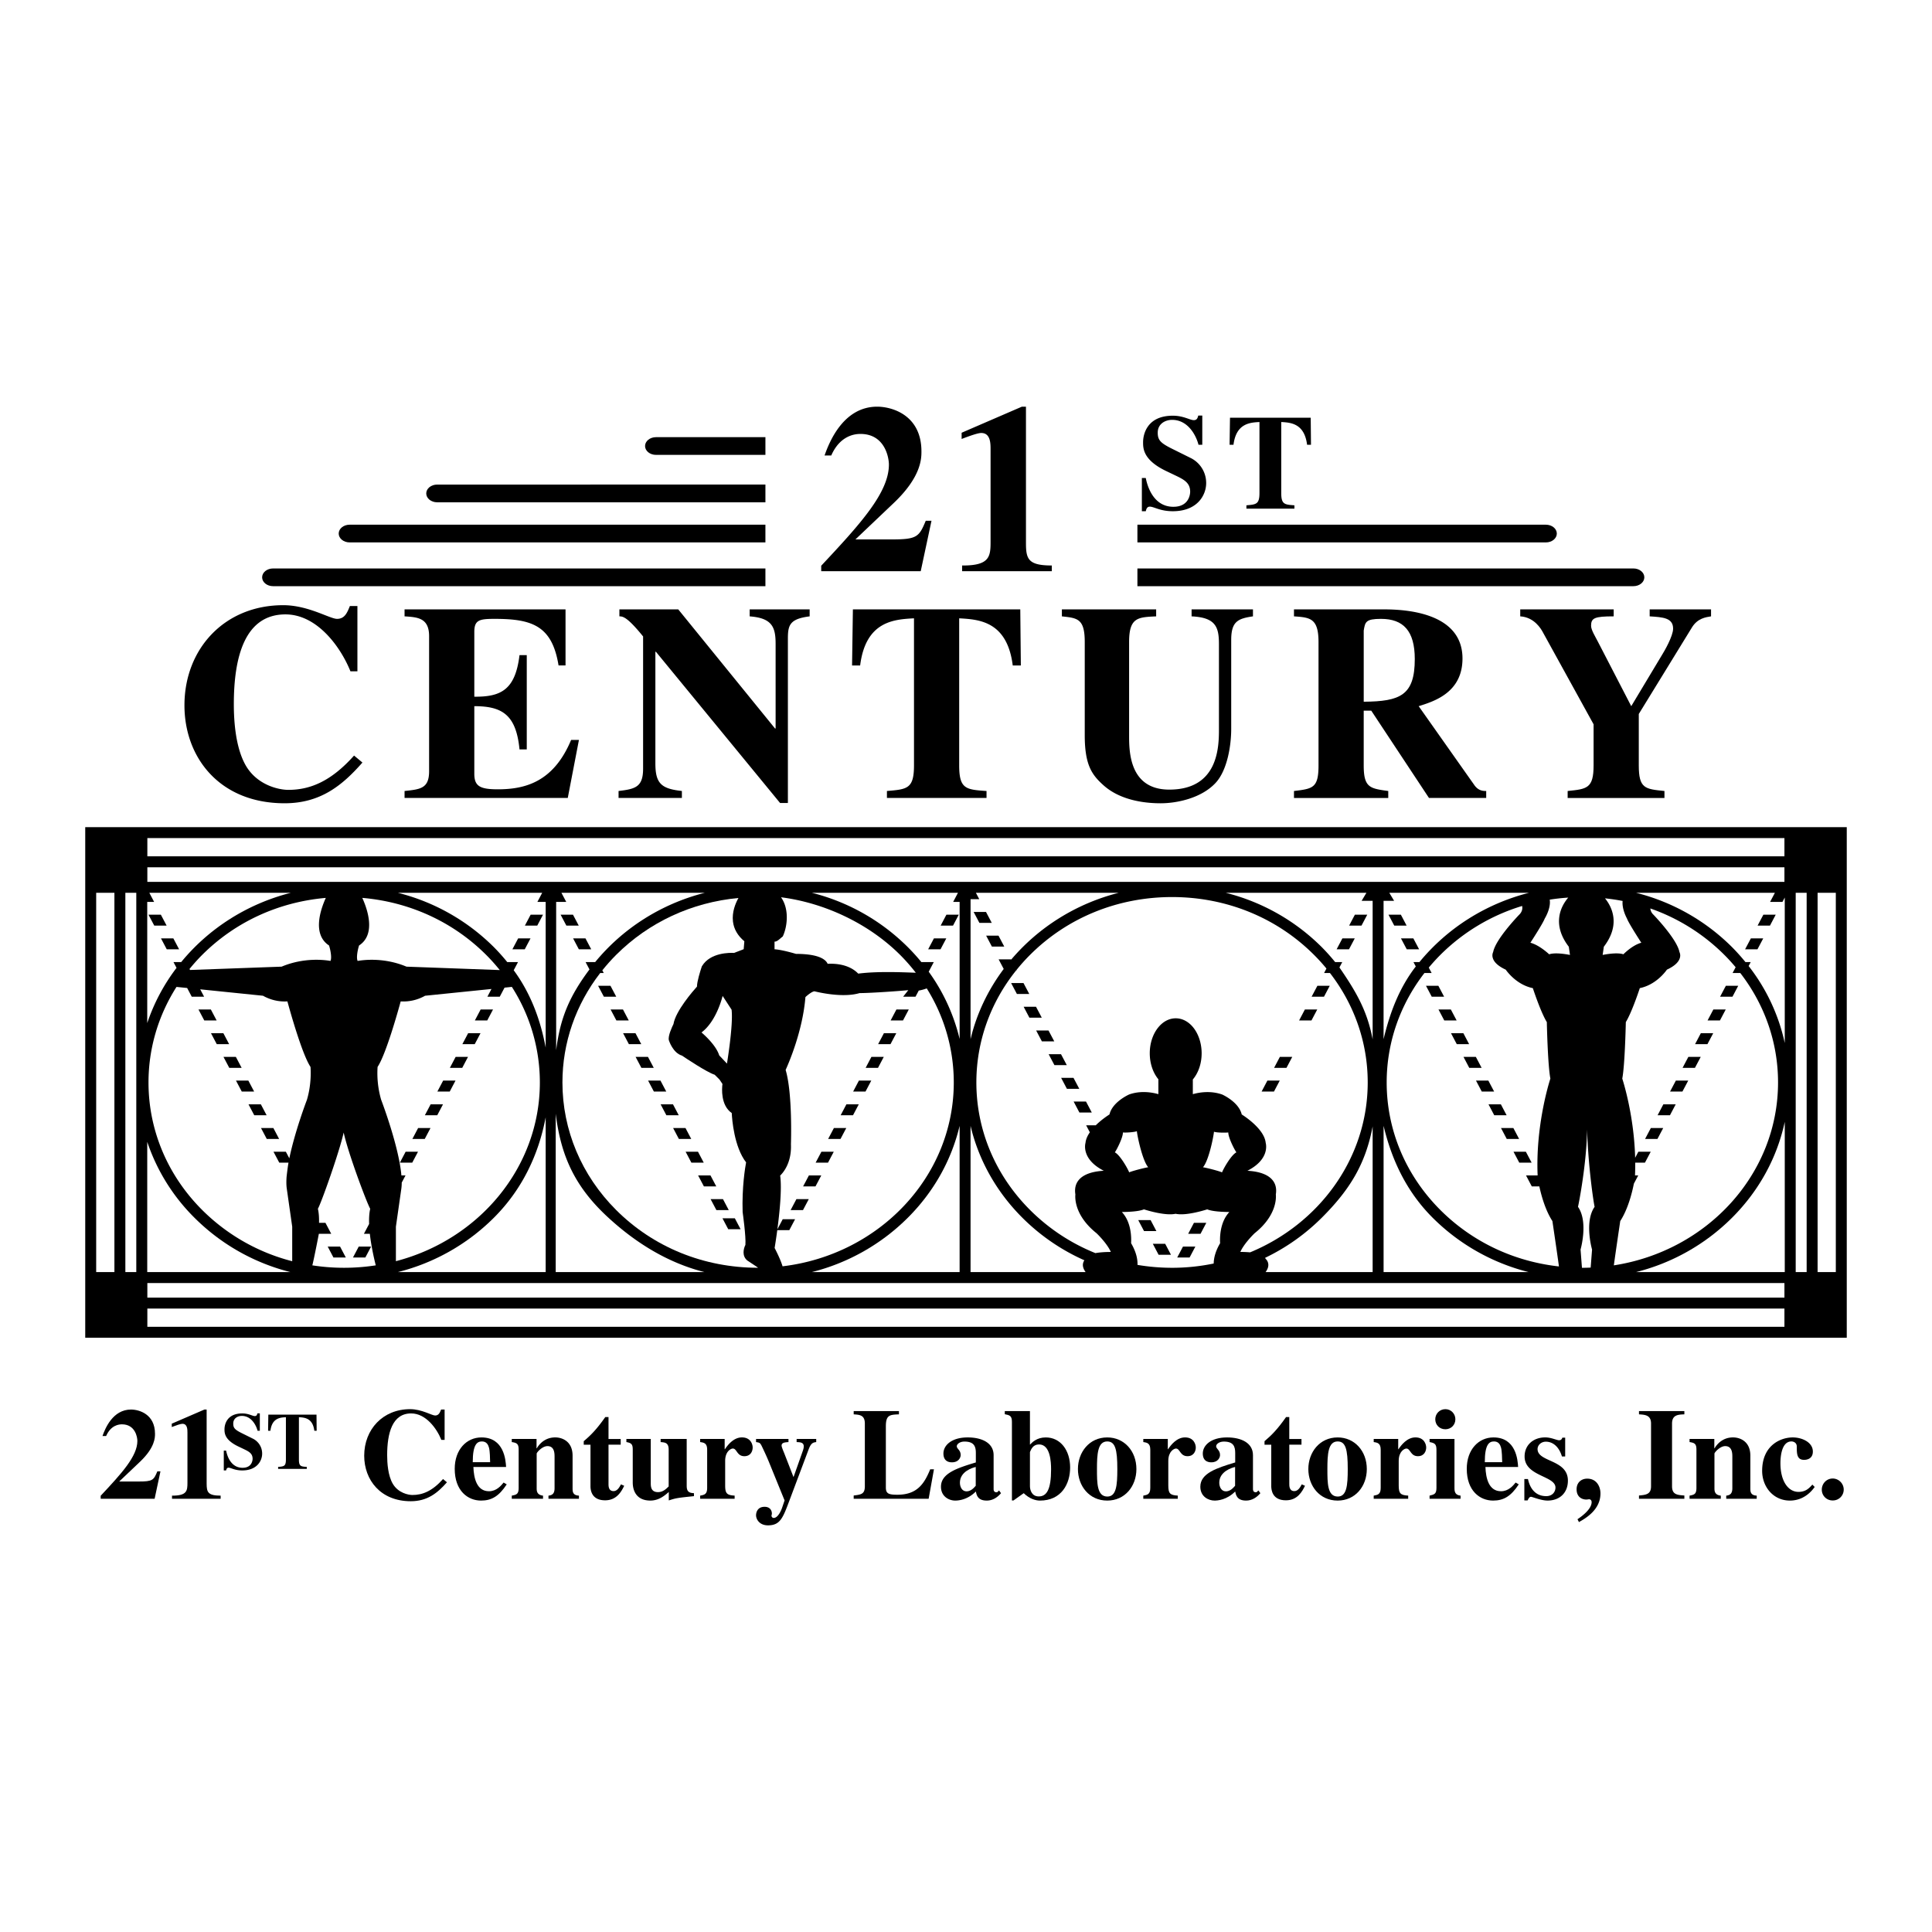<svg xmlns="http://www.w3.org/2000/svg" width="2500" height="2500" viewBox="0 0 192.756 192.756"><g fill-rule="evenodd" clip-rule="evenodd"><path fill="#fff" d="M0 0h192.756v192.756H0V0z"/><path d="M91.86 56.991h-9.927v-.548c3.865-4.128 6.753-7.278 6.753-10.094 0-.668-.382-3.055-2.84-3.055-.548 0-2.028.144-2.911 2.148h-.668c.477-1.36 1.885-4.868 5.25-4.868 1.479 0 4.415.835 4.415 4.462 0 .692 0 2.506-2.72 5.107l-3.866 3.675h3.603c2.529 0 2.744-.239 3.413-1.861h.573l-1.075 5.034zM104.939 56.991h-8.95v-.572c2.768.024 2.84-.907 2.84-2.386v-9.188c0-.596 0-1.646-.932-1.646-.334 0-1.145.287-1.956.597v-.621l6.013-2.601h.406v13.602c0 1.599.215 2.243 2.578 2.243v.572h.001zM119.574 44.373c-.24-.939-1.047-2.483-2.631-2.483-.697 0-1.436.402-1.436 1.275 0 .725.256 1.02 1.383 1.584l1.973.98a2.776 2.776 0 0 1 1.477 2.47c0 1.181-.859 2.806-3.328 2.806-1.275 0-1.879-.457-2.295-.457-.283 0-.35.242-.404.457h-.389v-3.316h.389c.27 1.356 1.049 2.873 2.752 2.873 1.611 0 1.678-1.329 1.678-1.503 0-.899-.631-1.221-1.502-1.637l-.9-.43c-2.295-1.101-2.295-2.255-2.295-2.873 0-.818.416-2.644 2.967-2.644 1.074 0 1.705.443 2.094.443.309 0 .375-.202.443-.457h.402v2.913h-.378v-.001zM129.145 50.749h-4.791v-.335c.98-.081 1.303-.107 1.303-1.235v-7.074c-.939.054-2.322.121-2.592 2.269h-.389l.041-2.698h8.053l.027 2.698h-.389c-.27-2.148-1.652-2.214-2.578-2.269v7.074c0 1.141.322 1.167 1.314 1.235v.335h.001zM36.16 76.079c-2.032 2.31-4.203 4.063-7.765 4.063-6.485 0-9.992-4.564-9.992-9.77 0-5.65 4.008-9.992 9.853-9.992 2.505 0 4.648 1.364 5.372 1.364.751 0 1.002-.585 1.28-1.281h.751v6.513h-.696c-.974-2.421-3.312-5.678-6.485-5.678-4.063 0-5.149 4.258-5.149 8.962 0 1.67.167 4.342 1.197 6.123 1.169 2.004 3.368 2.422 4.23 2.422 2.171 0 4.259-.835 6.569-3.423l.835.697zM40.363 60.798h16.06v5.594h-.696c-.64-3.952-2.616-4.648-6.374-4.648-1.53 0-2.031.111-2.031 1.308v6.457c2.672.028 4.091-.696 4.509-4.147h.724v9.407h-.724c-.334-3.479-1.753-4.314-4.509-4.314v6.736c0 1.225.528 1.559 2.338 1.559 2.728 0 5.566-.724 7.32-4.927h.78l-1.114 5.79H40.363v-.696c1.586-.167 2.449-.25 2.449-1.977V63.47c0-1.837-1.169-1.893-2.449-1.976v-.696zM61.713 78.917c1.67-.195 2.449-.39 2.449-2.227V63.498c-1.559-1.92-2.004-2.004-2.365-2.004v-.696h5.872l9.658 11.885h.056V64.25c0-1.67-.334-2.588-2.588-2.755v-.696h5.984v.696c-2.004.25-2.171.891-2.171 2.227v16.394h-.779L65.443 65.029h-.056v11.133c0 2.004.585 2.533 2.645 2.755v.696h-6.318v-.696h-.001zM98.426 79.613h-9.937v-.696c2.032-.167 2.7-.223 2.7-2.561V61.689c-1.948.111-4.815.25-5.372 4.704h-.807l.083-5.594h16.7l.057 5.594h-.809c-.557-4.454-3.422-4.592-5.343-4.704v14.668c0 2.366.668 2.421 2.728 2.561v.695zM125.008 61.494c-1.531.222-2.17.529-2.17 2.366v8.879c0 1.642-.391 4.119-1.559 5.372-1.393 1.503-3.814 2.032-5.484 2.032-1.225 0-3.84-.167-5.65-1.753-1.195-1.058-1.92-2.032-1.92-5.038v-9.296c0-2.338-.723-2.394-2.281-2.561v-.696h9.406v.696c-1.836.083-2.699.111-2.699 2.561v9.296c0 1.586 0 5.427 4.008 5.427 4.898 0 4.955-4.258 4.955-6.04V64.25c0-1.698-.334-2.645-2.729-2.755v-.696h6.123v.695zM148.277 79.613h-5.707l-5.76-8.712h-.752v5.456c0 2.227.611 2.31 2.449 2.561v.696H129.1v-.696c1.893-.223 2.449-.307 2.449-2.561V64.055c0-2.394-.861-2.45-2.449-2.561v-.696h8.963c1.947 0 7.85.223 7.85 4.898 0 3.423-2.867 4.286-4.371 4.759l5.596 7.933c.389.501.807.529 1.141.529v.696h-.002z"/><path d="M136.059 70.011c3.646-.028 5.094-.64 5.094-4.258 0-2.812-1.143-4.008-3.369-4.008-1.529 0-1.586.306-1.725 1.169v7.097z" fill="#fff"/><path d="M170.711 61.494c-.529.083-1.336.195-1.893 1.085l-5.316 8.656v5.122c0 2.31.611 2.366 2.561 2.561v.696h-9.658v-.696c1.92-.195 2.588-.25 2.588-2.561v-4.092l-5.092-9.24c-.141-.251-.809-1.447-2.227-1.531v-.696h9.324v.696c-1.922 0-2.256.167-2.256.946 0 .417.445 1.113.668 1.558l3.34 6.458 3.09-5.149c.195-.306 1.086-1.837 1.086-2.588 0-1.085-1.029-1.141-2.338-1.225v-.696h6.123v.696zM65.45 43.616c-.603 0-1.092.396-1.092.884s.489.884 1.092.884h10.916v-1.769H65.45v.001zM43.617 48.346c-.603 0-1.091.396-1.091.884 0 .489.488.885 1.091.885h32.749v-1.769H43.617zM154.232 54.117c.604 0 1.092-.396 1.092-.884s-.488-.884-1.092-.884H113.48v1.769h40.752v-.001zM34.884 52.349c-.603 0-1.092.396-1.092.884s.489.884 1.092.884h41.481v-1.769H34.884v.001zM27.243 56.715c-.603 0-1.091.396-1.091.884s.488.884 1.091.884h49.123v-1.768H27.243zM162.967 56.715H113.48v1.768h49.486c.602 0 1.09-.396 1.09-.884s-.488-.884-1.089-.884zM128.365 104.174h1.235l.576-1.092h-1.235l-.576 1.092zM124.623 111.27h1.234l.577-1.092h-1.235l-.576 1.092z"/><path d="M8.504 82.524v50.941h175.748V82.524H8.504z"/><path fill="#fff" d="M14.701 83.616h163.332v1.819H14.701v-1.819zM14.701 86.527h163.332v1.455H14.701v-1.455zM167.559 94.982c-.24-1.244-2.361-3.479-2.605-3.733a.949.949 0 0 1-.301-.612 19.563 19.563 0 0 1 7.395 4.641c.395.394.766.803 1.117 1.223l-.305.576h.768c2.441 3.154 3.768 6.953 3.768 10.916 0 9.186-7.105 16.824-16.383 18.252.18-1.322.578-4.002.639-4.42.781-1.201 1.186-2.852 1.359-3.729l.436-.824h-.322c.018-.43.023-.855.021-1.273h.971l.576-1.092h-1.234l-.32.607c-.107-4.08-1.123-7.398-1.285-7.904.25-1.287.342-5.061.355-5.635.557-.916 1.211-2.832 1.395-3.389 1.553-.32 2.502-1.555 2.705-1.844.717-.333 1.152-.719 1.285-1.149a.834.834 0 0 0-.035-.611zM161.965 95.208c-.555-.181-1.508-.043-2.068.066l.117-.819c.752-.979 1.074-1.973.951-2.954-.104-.817-.49-1.452-.834-1.875.592.064 1.18.149 1.758.263-.082.774.367 1.631.436 1.757.139.389.957 1.68 1.428 2.41-.769.213-1.499.867-1.788 1.152zM158.84 124.668l-.139 1.801c-.275.012-.551.02-.83.02h-.039l-.139-1.82c.105-.385.723-2.863-.256-4.264.107-.459.865-4.383.906-7.723.115 3.764.645 7.264.752 7.723-.98 1.4-.361 3.88-.255 4.263zM138.611 89.074h13.941c-4.398 1.117-8.213 3.593-10.936 6.914h-.594l.23.438c-1.646 2.132-2.58 4.591-3.213 7.253V89.875h1.051l-.479-.801z"/><path d="M143.695 120.711c-3.447-3.449-5.346-7.965-5.346-12.717 0-3.963 1.326-7.762 3.768-10.916h.717l-.285-.541c.361-.432.742-.853 1.146-1.258a19.566 19.566 0 0 1 8.168-4.891c.047.234.027.551-.279.858-.248.258-2.371 2.493-2.611 3.736a.83.83 0 0 0-.031.612c.131.431.568.816 1.285 1.149.203.289 1.152 1.523 2.705 1.844.184.557.838 2.473 1.395 3.389.012.574.105 4.348.354 5.635-.186.576-1.48 4.82-1.271 9.662h-1.158l.574 1.092h.754c.199.924.6 2.377 1.303 3.461.064.43.482 3.25.654 4.527-4.517-.501-8.658-2.458-11.842-5.642z" fill="#fff"/><path d="M152.512 126.916h-14.471v-14.59c.811 3.412 2.297 6.57 4.883 9.156a20.682 20.682 0 0 0 9.588 5.434zM154.562 95.211c-.305-.279-1.086-.942-1.873-1.156.471-.728 1.281-2.009 1.426-2.404.096-.158.633-1.096.5-1.893a20.512 20.512 0 0 1 1.848-.205c-.357.421-.787 1.082-.895 1.948-.123.981.199 1.975.951 2.954l.117.819c-.564-.109-1.523-.248-2.074-.063zM126.264 125.588a.588.588 0 0 0-.041-.096c2.084-1 3.996-2.346 5.662-4.01 2.801-2.801 4.359-5.359 5.064-9.098v14.531h-10.68c.195-.268.293-.529.27-.781a.83.83 0 0 0-.275-.546z" fill="#fff"/><path d="M127.289 119.174c.098-.604-.029-1.109-.389-1.504-.59-.645-1.668-.822-2.447-.861 2.215-1.133 1.871-2.625 1.826-2.785-.129-1.318-1.943-2.551-2.391-2.834-.289-1.234-1.879-1.957-1.947-1.988-1.193-.422-2.354-.201-2.932-.037V107.7c.559-.662.879-1.605.879-2.615 0-1.102-.391-2.15-1.043-2.805-.449-.447-.982-.684-1.545-.684-1.428 0-2.588 1.564-2.588 3.488 0 .998.312 1.934.859 2.594v1.486c-.576-.166-1.734-.387-2.912.029-.088.039-1.678.762-1.967 1.996-.23.146-.826.547-1.365 1.08h-.963l.369.701c-.229.332-.396.689-.432 1.053-.045.16-.389 1.652 1.826 2.785-.779.039-1.857.217-2.447.861-.359.395-.486.9-.389 1.504-.029.262-.137 2.068 2.105 3.861.318.301 1.127 1.162 1.432 1.873-.406 0-1.02.02-1.539.117a19.547 19.547 0 0 1-6.529-4.314c-3.449-3.449-5.348-7.965-5.348-12.717 0-4.078 1.402-7.982 3.98-11.188h.049l-.02-.037c.416-.516.861-1.014 1.338-1.491 3.725-3.726 8.76-5.778 14.176-5.778 5.414 0 10.449 2.052 14.174 5.778.436.435.846.887 1.23 1.354l-.234.445h.584c2.441 3.154 3.768 6.953 3.768 10.916 0 7.576-4.836 14.1-11.734 16.955a10.829 10.829 0 0 0-.973-.041c.305-.711 1.113-1.572 1.432-1.873 2.244-1.791 2.136-3.597 2.107-3.859z" fill="#fff"/><path d="M121.732 124.033c-.5.85-.635 1.543-.641 2.029-1.34.277-2.729.426-4.154.426a21.02 21.02 0 0 1-3.449-.289c.02-.488-.09-1.232-.639-2.166.027-.4.074-2.057-.924-3.111.719-.006 1.707-.055 2.207-.264.441.141 2.189.658 3.158.441.969.217 2.717-.301 3.156-.441.502.209 1.49.258 2.209.264-.997 1.055-.95 2.711-.923 3.111zM97.365 89.074h14.252c-4.291 1.09-8.025 3.472-10.734 6.67l-.016-.03h-1.234l.508.959c-1.553 2.074-2.699 4.441-3.308 7.004V89.71h.869l-.337-.636zM108.312 126.916h-11.48v-14.59c.81 3.412 2.57 6.57 5.158 9.156a20.563 20.563 0 0 0 6.201 4.258.804.804 0 0 0-.148.395c-.023.252.074.513.269.781zM133.635 96.521l.281-.533h-.707a20.47 20.47 0 0 0-1.324-1.48 20.695 20.695 0 0 0-9.59-5.433h14.033l-.479.801h1.1v13.82c-.545-2.887-1.678-4.794-3.314-7.175zM77.922 89.521c4.386.561 8.786 2.652 11.891 5.757.563.562 1.08 1.157 1.558 1.772-1.302-.045-3.792-.164-5.747.088-.268-.283-1.132-1.069-3.051-.979a.895.895 0 0 0-.16-.246c-.448-.49-1.459-.74-3.003-.745-.313-.093-1.45-.418-2.135-.458v-.766c.263.024.549-.308.822-.513.458-.97.671-2.726-.175-3.91zM77.548 122.732h1.202l.576-1.092h-1.234l-.533 1.01c.223-1.689.464-4.059.278-5.361.321-.309 1.154-1.295 1.075-3.121.007-.189.168-5.086-.529-7.422.268-.586 1.698-3.842 1.974-7.266.265-.248.68-.561.9-.578.388.098 2.834.68 4.508.178.476.016 2.97-.117 4.856-.291l-.515.654h1.234l.325-.615a4.24 4.24 0 0 0 .796-.215 17.681 17.681 0 0 1 2.698 9.381c0 9.416-7.467 17.203-17.084 18.346-.12-.41-.362-.992-.791-1.832.041-.237.149-.912.264-1.776z" fill="#fff"/><path d="M90.585 121.482c2.587-2.586 4.346-5.744 5.156-9.156v14.59H80.997a20.677 20.677 0 0 0 9.588-5.434zM92.658 96.947l.506-.96H91.93l-.002.005a19.93 19.93 0 0 0-1.343-1.485 20.684 20.684 0 0 0-9.588-5.433h14.579l-.479.91h.645v13.675a19.023 19.023 0 0 0-3.084-6.712zM56.014 89.074h14.305c-4.399 1.117-8.215 3.592-10.938 6.914h-.956l.387.733c-1.935 2.598-2.914 4.746-3.324 8.062v-14.8h1.006l-.48-.909z" fill="#fff"/><path d="M61.462 120.711c-3.448-3.449-5.348-7.965-5.348-12.717 0-3.963 1.327-7.762 3.768-10.916h.354l-.142-.268c.426-.531.88-1.042 1.369-1.532 3.271-3.271 7.551-5.251 12.211-5.686-.304.549-.657 1.414-.547 2.348.09.759.479 1.419 1.137 1.972l-.066.789-.967.372c-.383-.021-2.368-.058-3.193 1.318l-.016.025-.009.029c-.153.457-.475 1.486-.475 1.988-.389.432-2.131 2.432-2.345 3.736-.151.307-.565 1.197-.461 1.613.021.066.407 1.271 1.312 1.537.311.211 2.453 1.65 3.263 1.91l.48.482.292.436c-.058.449-.187 2.133.928 2.902.031.643.238 3.377 1.431 4.922-.094.498-.425 2.48-.345 4.961.003.025.348 2.457.276 3.271-.197.393-.355 1.104.185 1.555.013.014 1.111.727 1.084.727-5.416.003-10.45-2.047-14.176-5.774z" fill="#fff"/><path d="M70.279 126.916H55.443v-15.799c.517 4.186 1.882 7.273 5.248 10.365 2.774 2.551 5.963 4.516 9.588 5.434zM40.048 117.273c-.255-2.898-1.94-7.338-2.023-7.557a9.541 9.541 0 0 1-.353-3.271c.836-1.26 2.032-5.535 2.305-6.535a4.407 4.407 0 0 0 2.432-.564l6.625-.676-.408.773h1.234l.479-.906.728-.076a17.69 17.69 0 0 1 2.795 9.533c0 8.506-6.095 15.686-14.363 17.834v-3.441l.543-3.801a4.46 4.46 0 0 0 .039-.598l.377-.715h-.41zM27.863 116h.92c-.082.443-.188 1.387-.188 1.387-.034.445-.033.854.016 1.199l.543 3.801v3.445a19.607 19.607 0 0 1-8.991-5.121c-3.449-3.449-5.347-7.965-5.347-12.717 0-3.398.977-6.676 2.793-9.529l1.063.107.459.871h1.234l-.39-.738 6.267.641a4.392 4.392 0 0 0 2.432.564c.273 1 1.469 5.275 2.305 6.535.024.293.109 1.73-.359 3.291-.064.164-1.2 3.158-1.753 5.83l-.347-.658h-1.234l.577 1.092zM28.097 96.443l-9.138.332-.053-.1c.395-.48.81-.95 1.257-1.397 3.302-3.302 7.631-5.286 12.343-5.695-.534 1.177-1.37 3.642.324 4.749.187.598.273 1.297.139 1.54-.576-.103-2.637-.368-4.872.571zM31.813 123.096h1.234l-.576-1.092h-.641c.012-.516-.02-1-.113-1.406.324-.551 2.143-5.664 2.571-7.605.467 2.135 2.324 7.055 2.648 7.605-.101.436-.128.959-.109 1.516l-.518.982h.59c.132 1.193.403 2.398.591 3.148a20.688 20.688 0 0 1-6.328 0c.193-.767.651-3.148.651-3.148zM35.684 95.872c-.134-.242-.048-.942.139-1.54 1.694-1.107.857-3.574.323-4.75 4.722.405 9.062 2.39 12.369 5.697.48.48.928.983 1.347 1.504l-9.306-.34c-2.235-.939-4.296-.674-4.872-.571z" fill="#fff"/><path d="M49.286 121.482c2.801-2.801 4.451-6.27 5.156-10.008v15.441H39.698a20.666 20.666 0 0 0 9.588-5.433zM51.253 96.801l.429-.813H50.61a20.007 20.007 0 0 0-1.324-1.48 20.684 20.684 0 0 0-9.588-5.433h14.396l-.479.91h.827v14.532c-.523-2.777-1.488-5.402-3.189-7.716zM14.69 89.983h.687l-.479-.91H29.02c-4.4 1.118-8.218 3.592-10.942 6.914h-.77l.305.577a19.178 19.178 0 0 0-2.923 5.508V89.983zM11.415 126.916H9.596V89.074h1.819v37.842zM13.598 126.916h-1.091V89.074h1.091v37.842zM14.69 113.922a19.321 19.321 0 0 0 4.701 7.561 20.677 20.677 0 0 0 9.588 5.434H14.69v-12.995zM178.033 132.373H14.701v-1.818h163.332v1.818zM178.033 129.463H14.701v-1.455h163.332v1.455zM178.066 126.916H163.23a20.672 20.672 0 0 0 9.588-5.434c2.688-2.688 4.484-5.99 5.248-9.555v14.989zM178.066 104.061a19.019 19.019 0 0 0-3.604-7.68l.207-.394h-.525a20.5 20.5 0 0 0-1.326-1.48 20.679 20.679 0 0 0-9.588-5.433h13.852l-.48.91h1.234l.23-.437v14.514zM180.25 126.916h-1.092V89.074h1.092v37.842zM183.16 126.916h-1.818V89.074h1.818v37.842zM113.424 112.857c-.211.105-1.139.16-1.389.129 0 .523-.619 1.725-.807 1.984-.002 0 0 0 0 0 .516.258 1.287 1.619 1.43 1.996.236-.117 1.461-.441 1.9-.51-.548-.616-1.06-2.938-1.134-3.599zM123.355 114.969c-.189-.258-.809-1.459-.809-1.982-.25.031-1.215.027-1.426-.078-.072.66-.549 2.932-1.1 3.549.441.068 1.666.393 1.902.51.144-.378.916-1.739 1.433-1.999zM72.095 99.363c-.004.016-.582 2.506-2.106 3.645.012.014 1.426 1.18 1.767 2.287l.775.822c.019-.146.642-3.91.458-5.383l-.894-1.371z" fill="#fff"/><path d="M52.368 92.349h1.234l.575-1.092h-1.234l-.575 1.092zM51.121 94.714h1.233l.576-1.091h-1.234l-.575 1.091zM47.954 100.717l-.576 1.092h1.235l.575-1.092h-1.234zM46.131 104.174h1.234l.576-1.092h-1.234l-.576 1.092zM44.884 106.539h1.234l.575-1.092h-1.234l-.575 1.092zM43.637 108.904h1.234l.575-1.092h-1.234l-.575 1.092zM42.389 111.27h1.235l.575-1.092h-1.234l-.576 1.092zM41.142 113.635h1.234l.576-1.092h-1.235l-.575 1.092zM39.895 116h1.234l.576-1.092H40.47L39.895 116zM37.027 124.369h-1.235l-.575 1.092h1.234l.576-1.092zM16.624 92.349l-.576-1.092h-1.234l.576 1.092h1.234zM16.637 94.714h1.234l-.576-1.091h-1.233l.575 1.091zM21.038 100.717h-1.235l.576 1.092h1.234l-.575-1.092zM22.285 103.082H21.05l.576 1.092h1.234l-.575-1.092zM23.532 105.447h-1.235l.577 1.092h1.234l-.576-1.092zM24.779 107.812h-1.234l.576 1.092h1.234l-.576-1.092zM26.026 110.178h-1.234l.576 1.092h1.234l-.576-1.092zM27.274 112.543H26.04l.576 1.092h1.233l-.575-1.092zM34.502 125.461l-.576-1.092h-1.233l.575 1.092h1.234zM60.907 98.352h-1.234l.576 1.091h1.234l-.576-1.091zM62.155 100.717H60.92l.576 1.092h1.234l-.575-1.092zM63.402 103.082h-1.235l.576 1.092h1.235l-.576-1.092zM64.649 105.447h-1.234l.576 1.092h1.234l-.576-1.092zM65.896 107.812h-1.234l.576 1.092h1.234l-.576-1.092zM67.144 110.178H65.91l.575 1.092h1.234l-.575-1.092zM68.391 112.543h-1.234l.575 1.092h1.234l-.575-1.092zM69.638 114.908h-1.234L68.98 116h1.233l-.575-1.092zM70.885 117.273h-1.234l.576 1.092h1.234l-.576-1.092zM72.133 119.639h-1.235l.576 1.091h1.234l-.575-1.091zM72.081 121.549l.576 1.092h1.234l-.576-1.092h-1.234zM57.741 92.349l-.575-1.092h-1.235l.576 1.092h1.234zM57.754 94.714h1.234l-.575-1.091h-1.235l.576 1.091zM93.849 92.349h1.234l.575-1.092h-1.234l-.575 1.092zM92.602 94.714h1.233l.576-1.091h-1.234l-.575 1.091zM90.669 100.717h-1.234l-.576 1.092h1.234l.576-1.092zM89.422 103.082h-1.234l-.576 1.092h1.234l.576-1.092zM88.174 105.447H86.94l-.575 1.092h1.234l.575-1.092zM86.927 107.812h-1.234l-.575 1.092h1.234l.575-1.092zM85.68 110.178h-1.234l-.576 1.092h1.234l.576-1.092zM84.433 112.543h-1.234l-.576 1.092h1.234l.576-1.092zM83.185 114.908h-1.233L81.375 116h1.235l.575-1.092zM81.938 117.273h-1.234l-.576 1.092h1.235l.575-1.092zM80.691 119.639h-1.234l-.576 1.091h1.234l.576-1.091zM134.602 92.349h1.234l.576-1.092h-1.234l-.576 1.092zM133.354 94.714h1.234l.576-1.091h-1.234l-.576 1.091zM132.67 98.352h-1.234l-.577 1.091h1.235l.576-1.091zM129.613 101.809h1.233l.576-1.092h-1.234l-.575 1.092zM127.117 106.539h1.235l.576-1.092h-1.235l-.576 1.092zM125.871 108.904h1.234l.575-1.092h-1.233l-.576 1.092zM120.352 122.004h-1.233l-.576 1.092h1.234l.575-1.092zM119.262 124.369h-1.235l-.576 1.092h1.235l.576-1.092zM175.355 92.349h1.235l.574-1.092h-1.232l-.577 1.092zM174.107 94.714h1.235l.576-1.091h-1.234l-.577 1.091zM173.422 98.352h-1.233l-.576 1.091h1.235l.574-1.091zM170.941 100.717l-.576 1.092h1.235l.576-1.092h-1.235zM169.119 104.174h1.233l.576-1.092h-1.235l-.574 1.092zM167.871 106.539h1.234l.577-1.092h-1.235l-.576 1.092zM166.623 108.904h1.234l.577-1.092h-1.235l-.576 1.092zM165.377 111.27h1.234l.575-1.092h-1.233l-.576 1.092zM164.129 113.635h1.234l.576-1.092h-1.234l-.576 1.092zM140.338 92.349l-.574-1.092h-1.235l.576 1.092h1.233zM140.352 94.714h1.234l-.576-1.091h-1.235l.577 1.091zM143.506 98.352h-1.235l.575 1.091h1.234l-.574-1.091zM144.752 100.717h-1.234l.576 1.092h1.234l-.576-1.092zM146 103.082h-1.234l.576 1.092h1.232l-.574-1.092zM147.246 105.447h-1.232l.574 1.092h1.234l-.576-1.092zM148.494 107.812h-1.234l.576 1.092h1.234l-.576-1.092zM149.742 110.178h-1.234l.574 1.092h1.234l-.574-1.092zM150.988 112.543h-1.234l.576 1.092h1.234l-.576-1.092zM152.236 114.908h-1.234l.576 1.092h1.234l-.576-1.092zM98.949 92.076l-.576-1.092h-1.234l.576 1.092h1.234zM98.961 94.441h1.234l-.574-1.092h-1.234l.574 1.092zM102.115 98.08h-1.234l.576 1.09h1.234l-.576-1.09zM103.363 100.445h-1.234l.574 1.09h1.235l-.575-1.09zM104.609 102.811h-1.234l.576 1.089h1.235l-.577-1.089zM105.857 105.176h-1.234l.576 1.09h1.233l-.575-1.09zM107.104 107.539h-1.233l.574 1.092h1.235l-.576-1.092zM107.117 109.904l.576 1.092h1.235l-.576-1.092h-1.235zM115.371 122.822l-.574-1.092h-1.235l.577 1.092h1.232zM115.594 125.188h1.234l-.576-1.092h-1.234l.576 1.092zM15.427 149.531h-5.382v-.299c2.096-2.236 3.661-3.945 3.661-5.471 0-.363-.207-1.656-1.54-1.656-.297 0-1.1.078-1.578 1.164h-.362c.259-.738 1.022-2.639 2.846-2.639.802 0 2.393.453 2.393 2.418 0 .375 0 1.359-1.475 2.77l-2.096 1.992h1.953c1.372 0 1.488-.129 1.85-1.01h.311l-.581 2.731zM22.013 149.531h-4.851v-.311c1.5.012 1.54-.492 1.54-1.293v-4.982c0-.322 0-.893-.504-.893-.182 0-.621.156-1.061.324v-.336l3.26-1.41h.22v7.373c0 .867.116 1.217 1.397 1.217v.311h-.001zM44.591 147.889c-.944 1.072-1.953 1.889-3.609 1.889-3.015 0-4.645-2.123-4.645-4.541 0-2.627 1.863-4.645 4.58-4.645 1.164 0 2.16.633 2.497.633.35 0 .466-.271.595-.594h.35v3.027h-.324c-.453-1.127-1.54-2.641-3.014-2.641-1.889 0-2.394 1.98-2.394 4.166 0 .777.078 2.02.557 2.846.543.932 1.565 1.127 1.966 1.127 1.009 0 1.979-.389 3.053-1.592l.388.325zM50.556 148.096c-.789 1.203-1.526 1.617-2.562 1.617-1.307 0-2.626-.959-2.626-3.17 0-1.916 1.178-3.131 2.666-3.131 2.251 0 2.419 2.25 2.458 2.949h-3.261c.04 1.1.324 2.42 1.553 2.42.764 0 1.216-.57 1.462-.867l.31.182z"/><path d="M48.9 145.883c-.013-.4-.013-1.074-.117-1.461-.077-.285-.246-.609-.698-.609-.479 0-.919.285-.919 2.07H48.9z" fill="#fff"/><path d="M57.761 149.531h-3.04v-.311c.427-.039.608-.26.608-.738v-3.131c0-.361-.013-1.072-.711-1.072-.518 0-1.074.633-1.074.75v3.453c0 .299.039.674.634.738v.311H51.06v-.311c.466-.09.686-.143.686-.777v-3.803c0-.582-.168-.686-.686-.764v-.311h2.471v.932h.026c.181-.311.737-1.086 1.837-1.086.711 0 1.733.4 1.733 1.824v3.246c0 .311 0 .713.634.738v.312zM61.927 144.137h-1.216v3.893c0 .207-.013.738.504.738.375 0 .595-.4.737-.672l.324.141c-.272.557-.737 1.449-1.902 1.449-1.397 0-1.449-1.086-1.462-1.357v-4.191h-.672v-.35c.686-.582 1.268-1.152 2.148-2.406h.323v2.186h1.216v.569zM69.234 149.271c-1.591.168-1.772.182-2.509.428v-.842c-.375.324-.97.855-1.837.855-1.319 0-1.759-.893-1.759-1.812v-3.26c0-.518-.104-.672-.634-.764v-.311h2.432v4.387c0 .361.013.918.725.918.491 0 .815-.324 1.061-.568v-3.662c0-.711-.362-.725-.802-.764v-.311h2.601v4.658c0 .504.142.736.724.75v.298h-.002zM73.296 149.531h-3.441v-.311c.414-.078.698-.129.698-.777v-3.803c0-.646-.31-.711-.698-.764v-.311H72.3v1.023h.026c.271-.402.854-1.178 1.694-1.178.88 0 1.074.699 1.074 1.01 0 .336-.182.865-.829.865-.75 0-.737-.764-1.151-.764-.194 0-.764.285-.764 1.23v2.445c0 .789.155.982.944 1.021v.314h.002zM81.433 143.877c-.285.039-.505.064-.75.713l-1.928 5.135c-.647 1.721-.918 2.459-2.134 2.459-.841 0-1.19-.596-1.19-1.01 0-.182.078-.84.854-.84.582 0 .724.426.724.658 0 .117-.039.182-.039.234 0 .064.065.219.22.219.439 0 .763-.775.854-1.061l.233-.686-1.553-3.816c-.285-.699-.673-1.5-.75-1.656-.155-.297-.22-.297-.543-.35v-.311h3.234v.311c-.336.027-.686.039-.686.35 0 .129.142.467.258.75l.932 2.395.879-2.484c.078-.221.142-.389.142-.582 0-.414-.388-.414-.711-.428v-.311h1.954v.311zM92.651 149.531h-7.478v-.324c.725-.09 1.113-.129 1.113-.918v-6.262c0-.854-.53-.879-1.113-.918v-.324h4.515v.324c-.906.039-1.306.051-1.306 1.189v6.107c0 .619.284.725 1.151.725 1.953 0 2.678-1.074 3.272-2.537h.375l-.529 2.938zM99.871 148.975c-.361.428-.84.738-1.422.738-.906 0-1.01-.545-1.088-.906-.841.84-1.746.906-2.057.906-.621 0-1.423-.402-1.423-1.385 0-1.346 1.643-1.863 3.479-2.42v-.943c0-.66-.182-1.139-1.138-1.139-.466 0-.763.258-.763.465 0 .271.388.375.388.881 0 .232-.194.723-.867.723-.155 0-.854 0-.854-.879 0-.814.815-1.604 2.419-1.604 1.436 0 2.588.557 2.588 1.771v3.377c0 .078 0 .324.283.324a.169.169 0 0 0 .131-.053l.129-.129.195.273z"/><path d="M97.35 146.361c-.299.064-1.579.439-1.579 1.566 0 .4.194.865.66.865.439 0 .738-.35.919-.557v-1.874z" fill="#fff"/><path d="M100.248 140.785h2.51v3.352c.219-.232.686-.725 1.578-.725 1.488 0 2.432 1.307 2.432 3.002 0 1.643-.879 3.299-3.014 3.299-.4 0-1.021-.156-1.617-.738l-1.021.725h-.156v-7.854c0-.607-.246-.658-.711-.75v-.311h-.001z"/><path d="M102.758 148.275c0 .363.168 1.023.879 1.023.777 0 1.23-.66 1.23-2.691 0-.764-.078-2.496-1.203-2.496-.596 0-.791.479-.906.762v3.402z" fill="#fff"/><path d="M110.469 143.412c1.693 0 2.91 1.357 2.91 3.156 0 1.721-1.15 3.145-2.91 3.145-1.799 0-2.924-1.463-2.924-3.145 0-1.67 1.125-3.156 2.924-3.156z"/><path d="M110.48 149.311c.893 0 .996-1.1.996-2.742 0-1.992-.219-2.756-1.008-2.756-.959 0-1.023 1.281-1.023 2.756 0 1.396 0 2.742 1.035 2.742z" fill="#fff"/><path d="M117.508 149.531h-3.441v-.311c.414-.078.697-.129.697-.777v-3.803c0-.646-.311-.711-.697-.764v-.311h2.445v1.023h.025c.271-.402.854-1.178 1.695-1.178.879 0 1.072.699 1.072 1.01 0 .336-.18.865-.828.865-.75 0-.736-.764-1.15-.764-.193 0-.764.285-.764 1.23v2.445c0 .789.156.982.945 1.021v.314h.001zM125.746 148.975c-.361.428-.84.738-1.422.738-.906 0-1.01-.545-1.088-.906-.84.84-1.746.906-2.057.906-.621 0-1.422-.402-1.422-1.385 0-1.346 1.643-1.863 3.479-2.42v-.943c0-.66-.18-1.139-1.137-1.139-.467 0-.764.258-.764.465 0 .271.389.375.389.881 0 .232-.195.723-.867.723-.156 0-.854 0-.854-.879 0-.814.814-1.604 2.418-1.604 1.436 0 2.588.557 2.588 1.771v3.377c0 .078 0 .324.285.324.051 0 .09-.014.129-.053l.129-.129.194.273z"/><path d="M123.225 146.361c-.297.064-1.578.439-1.578 1.566 0 .4.193.865.66.865.439 0 .736-.35.918-.557v-1.874z" fill="#fff"/><path d="M129.85 144.137h-1.217v3.893c0 .207-.012.738.504.738.377 0 .596-.4.738-.672l.324.141c-.271.557-.738 1.449-1.902 1.449-1.396 0-1.449-1.086-1.463-1.357v-4.191h-.672v-.35c.686-.582 1.268-1.152 2.148-2.406h.322v2.186h1.217v.569h.001zM133.457 143.412c1.693 0 2.91 1.357 2.91 3.156 0 1.721-1.15 3.145-2.91 3.145-1.799 0-2.924-1.463-2.924-3.145 0-1.67 1.125-3.156 2.924-3.156z"/><path d="M133.469 149.311c.893 0 .996-1.1.996-2.742 0-1.992-.219-2.756-1.008-2.756-.957 0-1.023 1.281-1.023 2.756 0 1.396 0 2.742 1.035 2.742z" fill="#fff"/><path d="M140.496 149.531h-3.441v-.311c.414-.078.697-.129.697-.777v-3.803c0-.646-.311-.711-.697-.764v-.311h2.445v1.023h.025c.271-.402.854-1.178 1.693-1.178.881 0 1.074.699 1.074 1.01 0 .336-.18.865-.828.865-.75 0-.736-.764-1.15-.764-.193 0-.764.285-.764 1.23v2.445c0 .789.156.982.945 1.021v.314h.001zM145.721 149.531h-3.092v-.311c.467-.117.686-.156.686-.777v-3.803c0-.582-.193-.672-.686-.764v-.311h2.484v4.916c0 .402.104.686.607.738v.312h.001zM144.207 140.592c.557 0 .996.453.996 1.008 0 .57-.439.998-.996.998-.594 0-1.01-.441-1.01-.998 0-.543.428-1.008 1.01-1.008zM151.527 148.096c-.789 1.203-1.525 1.617-2.561 1.617-1.307 0-2.627-.959-2.627-3.17 0-1.916 1.178-3.131 2.666-3.131 2.25 0 2.418 2.25 2.457 2.949h-3.26c.039 1.1.324 2.42 1.553 2.42.764 0 1.217-.57 1.461-.867l.311.182z"/><path d="M149.873 145.883c-.014-.4-.014-1.074-.117-1.461-.078-.285-.246-.609-.699-.609-.479 0-.918.285-.918 2.07h1.734z" fill="#fff"/><path d="M155.836 145.314c-.271-.92-.867-1.477-1.605-1.477-.465 0-.828.338-.828.738 0 1.318 3.027 1.021 3.027 3.145 0 1.229-.828 1.992-2.031 1.992-.646 0-1.525-.375-1.643-.375-.143 0-.219.102-.35.361h-.322v-2.135h.361c.078.35.389 1.707 1.824 1.707.646 0 .92-.465.92-.854 0-1.189-3.08-1.111-3.08-3.104 0-1.139.867-1.902 2.057-1.902.609 0 1.139.285 1.385.285.232 0 .285-.156.324-.26h.283v1.877h-.322v.002zM157.387 151.574c.363-.244 1.41-.982 1.41-1.707 0-.154-.09-.285-.258-.285-.064 0-.129.027-.285.027-.361 0-.957-.207-.957-1.023 0-.672.467-1.061 1.061-1.061.945 0 1.32.803 1.32 1.475 0 1.631-1.463 2.471-2.148 2.859l-.143-.285zM168.049 149.531h-4.527v-.324c.697-.064 1.203-.115 1.203-.918v-6.262c0-.854-.609-.879-1.203-.918v-.324h4.527v.324c-.607.025-1.229.039-1.229.918v6.262c0 .828.518.867 1.229.918v.324zM175.268 149.531h-3.041v-.311c.428-.039.609-.26.609-.738v-3.131c0-.361-.014-1.072-.713-1.072-.516 0-1.072.633-1.072.75v3.453c0 .299.037.674.633.738v.311h-3.117v-.311c.465-.09.686-.143.686-.777v-3.803c0-.582-.168-.686-.686-.764v-.311h2.471v.932h.025c.182-.311.738-1.086 1.838-1.086.711 0 1.732.4 1.732 1.824v3.246c0 .311 0 .713.635.738v.312zM181.051 148.354c-.596.842-1.449 1.359-2.471 1.359-1.656 0-2.77-1.373-2.77-2.963 0-2.549 1.838-3.338 3.055-3.338.918 0 2.004.479 2.004 1.41 0 .828-.775.828-.879.828-.725 0-.725-.635-.725-1.332 0-.389-.336-.506-.531-.506-1.008 0-1.1 1.592-1.1 2.174 0 1.811.789 2.859 1.799 2.859.736 0 1.074-.375 1.385-.725l.233.234zM182.848 147.512c.607 0 1.1.506 1.1 1.102a1.08 1.08 0 0 1-1.1 1.086 1.068 1.068 0 0 1-1.086-1.086c0-.585.465-1.102 1.086-1.102zM25.698 142.748c-.144-.561-.625-1.482-1.57-1.482-.417 0-.857.24-.857.762 0 .432.152.607.825.945l1.178.584c.272.137.881.602.881 1.475 0 .705-.513 1.674-1.986 1.674-.761 0-1.122-.273-1.37-.273-.168 0-.208.145-.24.273h-.232v-1.979h.232c.16.809.625 1.715 1.642 1.715.961 0 1.001-.793 1.001-.898 0-.537-.376-.729-.897-.977l-.537-.256c-1.37-.658-1.37-1.346-1.37-1.715 0-.488.249-1.578 1.771-1.578.641 0 1.017.264 1.249.264.185 0 .225-.119.265-.271h.24v1.738h-.225v-.001zM30.608 146.553h-2.86v-.199c.585-.049.777-.064.777-.738v-4.221c-.561.031-1.386.072-1.546 1.354h-.232l.024-1.609h4.806l.016 1.609h-.232c-.16-1.281-.985-1.322-1.538-1.354v4.221c0 .682.192.697.785.738v.199z"/></g></svg>